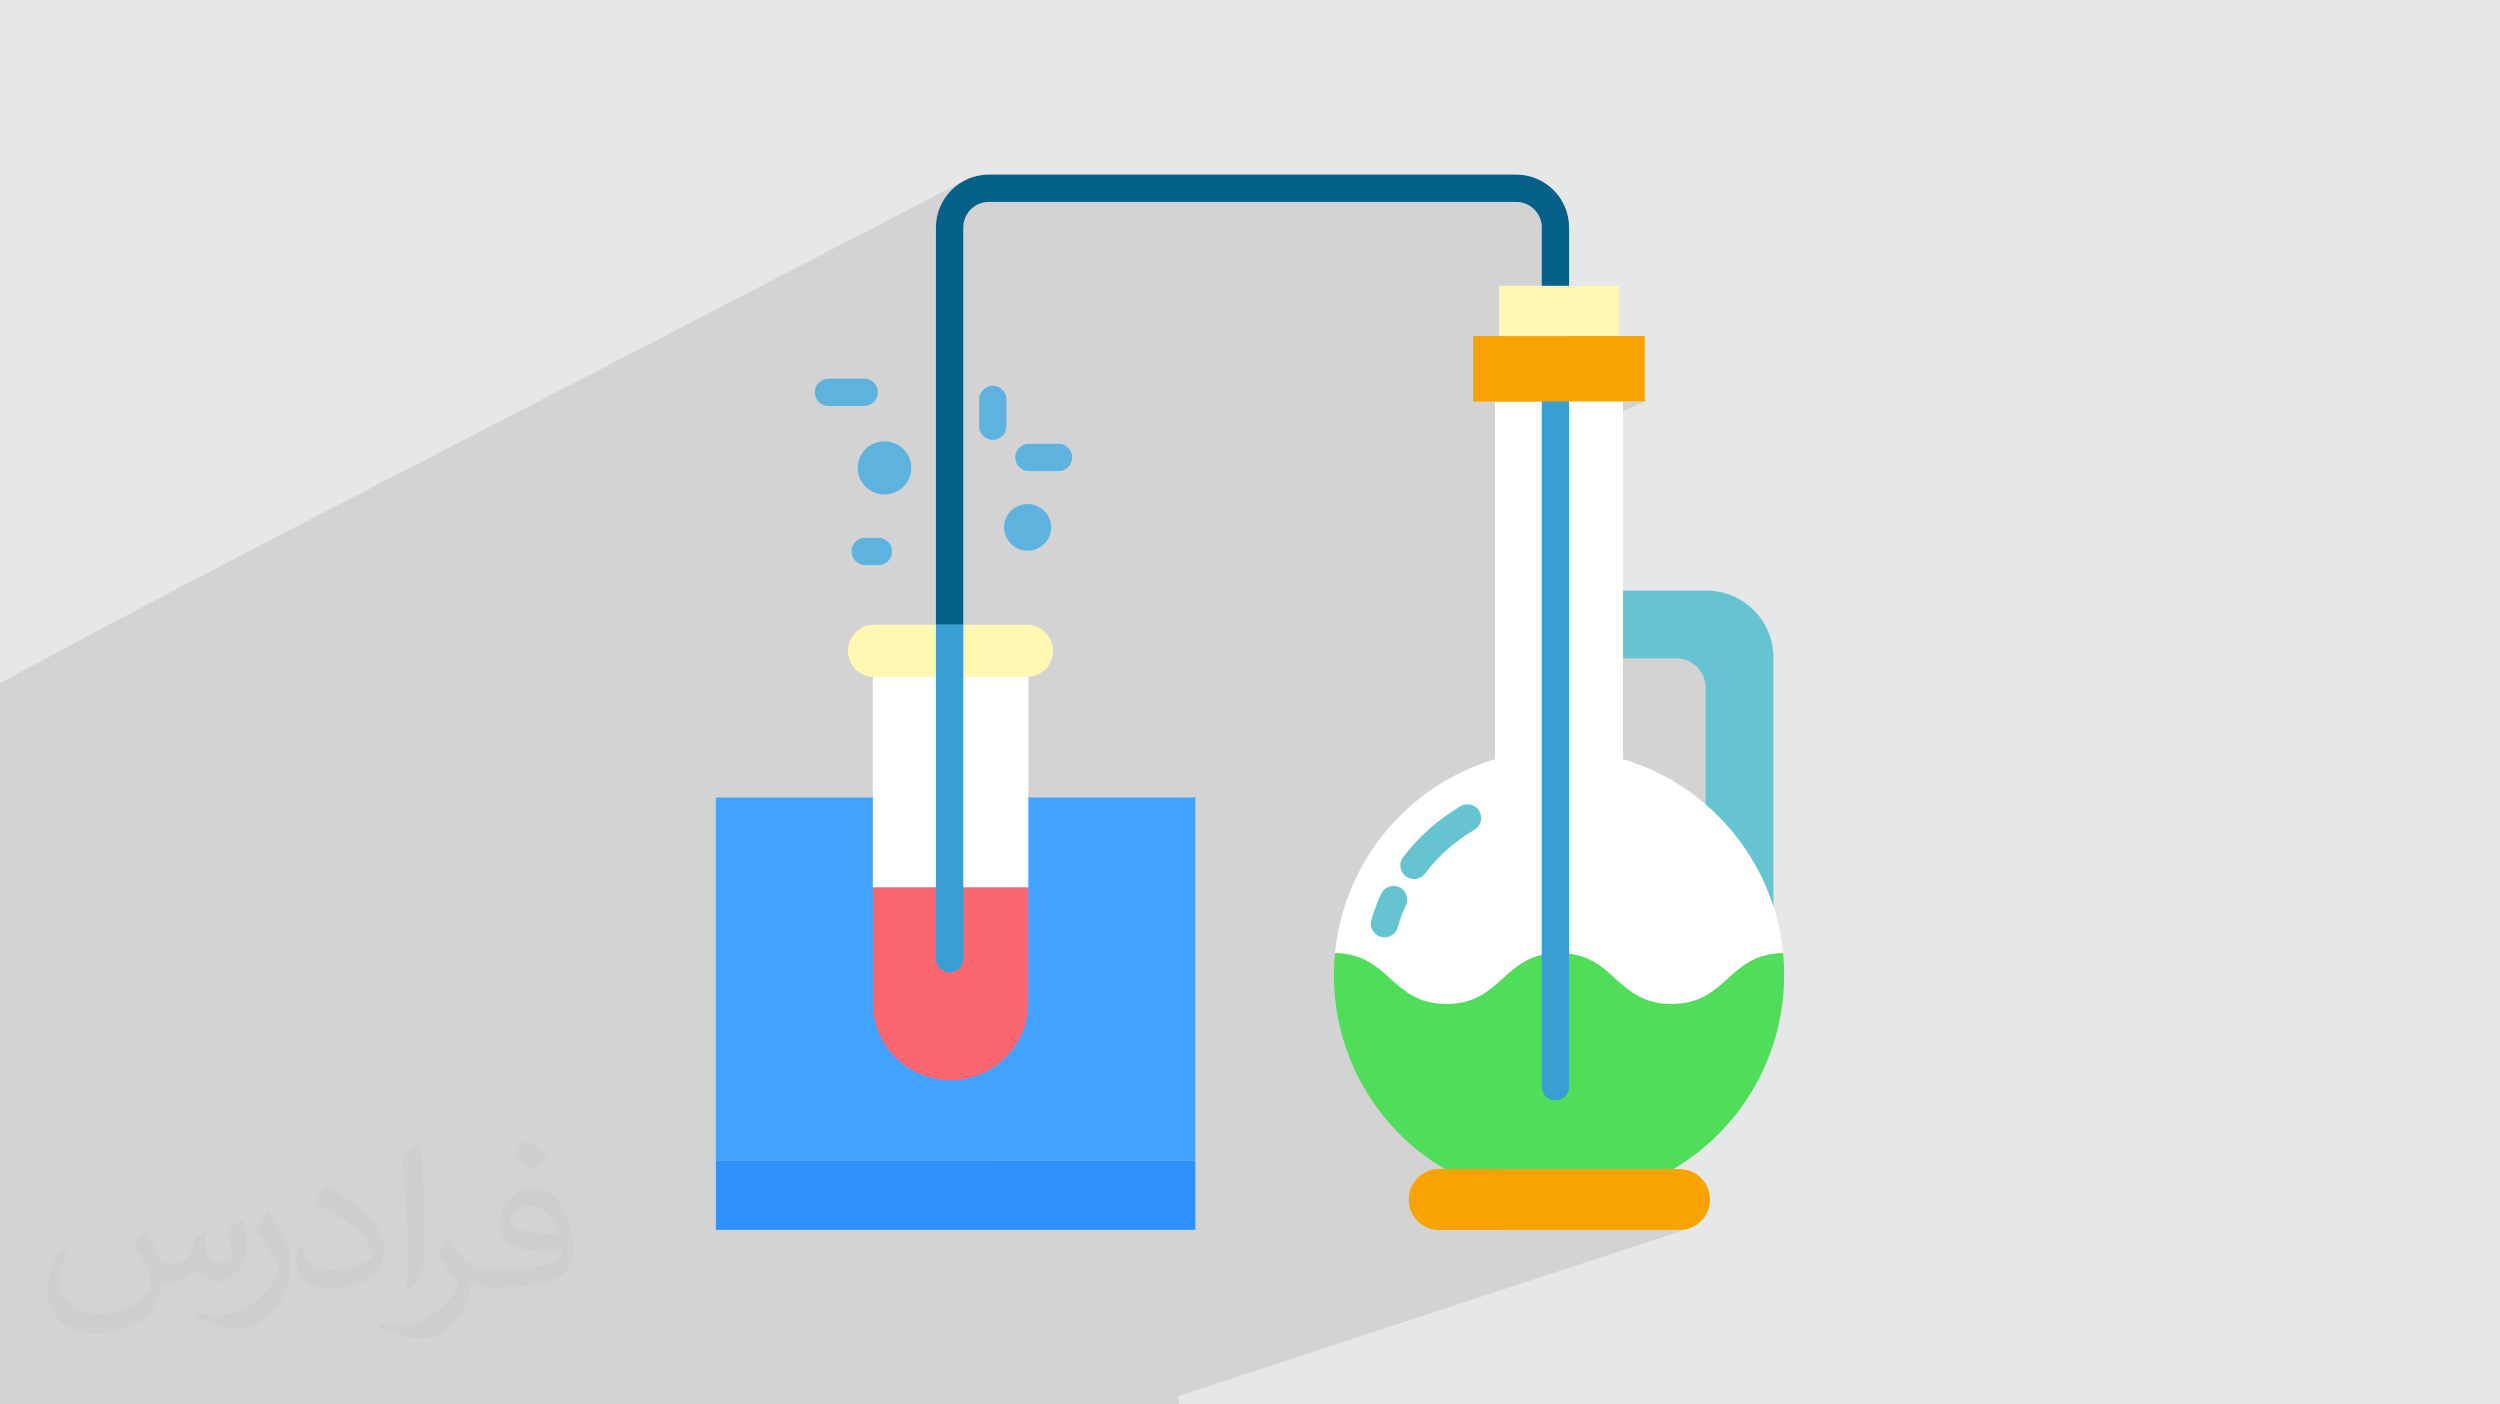 <?xml version="1.0" encoding="UTF-8"?>
<!DOCTYPE svg PUBLIC "-//W3C//DTD SVG 1.0//EN" "http://www.w3.org/TR/2001/REC-SVG-20010904/DTD/svg10.dtd">
<!-- Creator: CorelDRAW -->
<svg xmlns="http://www.w3.org/2000/svg" xml:space="preserve" width="94.192mm" height="52.917mm" version="1.0" style="shape-rendering:geometricPrecision; text-rendering:geometricPrecision; image-rendering:optimizeQuality; fill-rule:evenodd; clip-rule:evenodd"
viewBox="0 0 9404.92 5283.66"
 xmlns:xlink="http://www.w3.org/1999/xlink"
 xmlns:xodm="http://www.corel.com/coreldraw/odm/2003">
 <defs>
  <style type="text/css">
   <![CDATA[
    .fil9 {fill:#FFF7B2;fill-rule:nonzero}
    .fil10 {fill:#66C3D0;fill-rule:nonzero}
    .fil14 {fill:#05608A;fill-rule:nonzero}
    .fil5 {fill:#3090FC;fill-rule:nonzero}
    .fil13 {fill:#399ED1;fill-rule:nonzero}
    .fil3 {fill:#43A2FF;fill-rule:nonzero}
    .fil11 {fill:#50DD5A;fill-rule:nonzero}
    .fil6 {fill:#5DB3DE;fill-rule:nonzero}
    .fil12 {fill:#E5F5FD;fill-rule:nonzero}
    .fil4 {fill:#F9A302;fill-rule:nonzero}
    .fil7 {fill:#FB6771;fill-rule:nonzero}
    .fil8 {fill:white;fill-rule:nonzero}
    .fil2 {fill:#373435;fill-opacity:0.031}
    .fil1 {fill:#2B2A29;fill-opacity:0.102}
    .fil0 {fill:#E6E7E8}
   ]]>
  </style>
 </defs>
 <g id="Layer_x0020_1">
  <polygon class="fil0" points="-0,0 9404.92,0 9404.92,5283.66 -0,5283.66 "/>
  <path class="fil1" d="M-0 3289.77l0 -95.16 0 -315.35 0 -99.29 0 -209.93c719.17,-390.12 1447.68,-760.23 2174.16,-1136.85l1451.04 -752.25 -16.41 9.96 -15.32 11.46 -14.14 12.84 -12.84 14.14 -11.46 15.32 -9.97 16.41 -8.39 17.39 -6.7 18.28 -4.92 19.06 -3.03 19.76 -0.75 14.59 161.31 -82.89 18.05 -5.62 19.38 -1.97 1983.83 0 19.38 1.97 18.05 5.62 16.34 8.88 14.24 11.75 11.75 14.24 8.88 16.35 5.62 18.05 1.97 19.38 0 213.78 1.04 10.35 3 9.66 4.74 8.74 6.28 7.61 7.61 6.27 8.73 4.74 9.66 3 10.35 1.05 10.35 -1.05 9.66 -3 -230.87 106.33 0 40.79 257.03 0 191.66 0 -544.57 245.98 79.43 0 107.92 0 99.38 -44.58 -8.74 4.74 -7.61 6.27 -6.27 7.61 -4.74 8.74 -3 9.65 -0.77 7.58 387.4 0 -387.68 171.09 0 668.05 0 1243.29 0.36 -0.09 15.99 -3.1 16.97 -2.21 18.04 -1.24 1.64 -0.09 1.66 -0.07 1.66 -0.06 1.67 -0.04 1.69 -0.04 1.7 -0.02 1.72 -0.02 1.73 0 19.24 0.55 18.07 1.6 16.99 2.59 15.99 3.49 15.06 4.33 14.2 5.1 13.43 5.8 12.72 6.44 12.11 7 11.56 7.49 11.1 7.91 7.76 5.98 0.4 0.3 2.56 1.98 10.4 8.54 10.17 8.76 10.01 8.89 9.93 8.97 9.93 8.96 10.02 8.89 10.16 8.76 10.4 8.54 10.71 8.26 11.1 7.91 11.57 7.49 12.11 7 12.73 6.44 9.44 4.07 439.2 -158.57 14.81 -4.44 15.72 -3.62 16.69 -2.74 17.75 -1.79 18.88 -0.76 -166.37 59.97 -2.15 1.67 -10.3 8.51 -10.08 8.72 -9.94 8.84 -9.88 8.91 -9.88 8.9 -9.96 8.82 -10.12 8.68 -10.35 8.47 -10.67 8.18 -11.06 7.83 -11.52 7.42 -12.06 6.92 -12.67 6.37 -13.38 5.73 -587.36 210.49 0 118.15 1.05 10.35 3 9.66 4.74 8.73 6.27 7.61 7.61 6.28 8.74 4.74 9.66 3 10.33 1.05 0.02 -0.01 10.35 -1.05 9.66 -3 -420.15 147.67 15.56 115.04 204.48 -0.01 -0.05 0.02 627.74 0.01 -662.37 223.06 0.73 0.27 10.07 2.6 671.42 -225.96 0 0.01 -671.4 225.95 0.85 0.22 11.34 1.74 11.67 0.59 647.54 0 11.68 -0.59 11.34 -1.74 10.94 -2.82 -819.44 268.93 53.14 393.07 -53.14 -393.07 -1103.72 362.23 6.45 30.84 -100.43 0 -16.99 0 -116.68 0 -32.3 0 -2.64 0 -21.14 0 -428.71 0 -21.73 0 -7.46 0 -0.03 0 -17.91 0 -123.36 0 -246.02 0 -199.67 0 -17.25 0 -200.71 0 -6.71 0 -8.27 0 -17.43 0 -224.36 0 -21.35 0 -7.48 0 -0.03 0 -462.77 0 -0.15 0 -42.8 0 -94.67 0 -38.96 0 -0.16 0 -4.01 0 -377.81 0 -9.96 0 -0.02 0 -150.52 0 -0.15 0 -44.1 0 -78.15 0 -10.46 0 -32.84 0 -0.17 0 -143.28 0 -155.73 0 -89.15 0 -237.66 0 -33.95 0 -126.76 0 -139.56 0 -43.14 0 -32.5 0 -7.89 0 -16.25 0 -168.99 0 -54.95 0 0 -167.38 0 -17.79 0 -65.5 0 -109.03 0 -0.02c0,-617.94 0,-1016.22 0,-1634.17zm5466.88 1108.53l-15.56 -115.04 -120.55 42.38 8.89 7.26 21.9 16.72 22.51 16.07 23.11 15.37 23.7 14.67 0 2.58 36.01 0zm333.18 -2049.02l305.69 -127.51 0 129.39 313.7 -129.39 -313.7 129.39 0 125.75 200.24 0 11.28 0.57 10.95 1.68 10.57 2.72 10.13 3.71 9.65 4.64 9.1 5.53 8.49 6.35 7.84 7.12 7.12 7.84 6.35 8.49 5.53 9.1 4.64 9.65 3.7 10.13 2.72 10.56 1.67 10.95 0.57 11.27 0 438.24 11.04 9.65 10.86 9.83 10.68 9.99 10.5 10.17 10.32 10.35 10.12 10.51 9.94 10.68 9.76 10.84 9.56 11 9.37 11.16 9.17 11.32 8.98 11.47 8.77 11.62 8.58 11.76 8.37 11.91 8.16 12.05 7.95 12.19 7.75 12.33 7.53 12.45 7.33 12.59 7.1 12.71 6.89 12.84 6.67 12.96 6.45 13.08 6.23 13.19 6 13.3 5.77 13.42 5.55 13.52 5.31 13.63 5.09 13.73 4.85 13.83 4.61 13.91 0.03 -0.01 -0.03 0.02 -638.45 234.38m0 0l638.45 -234.38 0 -0.01m-252.12 -1187.72l854.85 3061.88 -854.85 -3061.88z"/>
  <path class="fil2" d="M548.54 4627.69c17.95,27.21 29.6,53.36 40.96,82.43 8.45,16.91 12.93,48.09 52.57,48.09 11.61,0 28.28,-3.42 43.06,-11.61 16.63,-8.73 29.32,-21.94 35.94,-42l15.85 -53.36 38.57 -19.02 2.64 2.64c-5.27,20.09 -6.59,39.36 -6.59,54.43 0,44.63 38.57,61.56 69.22,61.56 17.95,0 34.09,-8.73 34.09,-25.11 0,-21.13 -8.98,-57.06 -20.62,-89.29 17.95,-17.95 35.94,-35.94 56.53,-50.47l3.17 1.6c8.98,38.04 14,75.56 14,100.66 0,24.57 -10.83,51.79 -19.81,69.49 -18.49,34.87 -51.25,62.62 -90.87,62.62 -30.1,0 -63.65,-15.07 -86.66,-43.06l-1.32 0c-21.66,26.96 -55.22,51.25 -108.86,51.25l-16.63 0c-2.64,35.41 -10.29,60.49 -21.94,82.95 -31.95,62.34 -126.81,106.47 -216.1,106.47 -124.17,0 -186.51,-71.59 -186.51,-166.96 0,-58.91 19.27,-113.6 48.88,-152.42l24.29 10.04c-18.49,35.41 -30.91,68.68 -30.91,101.45 0,89.29 72.66,131.83 156.4,131.83 77.68,0 173.83,-49.41 191.28,-106.72 -6.59,-62.62 -30.1,-91.93 -66.04,-148.99 10.83,-19.02 24.83,-38.04 42.28,-58.38l3.17 0 0 0 0 0 -0.02 -0.09zm1432.13 -336.04c26.15,16.39 51.79,35.66 76.87,57.85 -14,19.81 -31.45,37.79 -53.11,53.64 -25.11,-20.34 -50.19,-37.79 -75.84,-56.27 17.42,-19.55 34.62,-38.29 52.04,-55.22l0 0 0 0 0 0 0 0 0 0 0.03 0zm13.47 244.11c-42.28,0 -76.87,27.75 -76.87,48.34 0,44.13 84.53,57.85 185.72,57.31 -12.68,-51.79 -57.06,-105.68 -108.86,-105.68l0.01 0.03zm-94.86 236.19c54.96,0 103.04,-1.6 139.74,-10.83 40.96,-10.29 75.56,-30.91 75.56,-45.17 0,-3.7 0,-8.19 -1.32,-11.89 -22.98,2.11 -49.41,2.11 -72.38,2.11 -74.49,0 -131.55,-16.91 -154.02,-58.66 -5.55,-11.61 -9.51,-24.57 -9.51,-39.36 0,-40.43 17.42,-79.79 48.09,-107 25.61,-22.45 53.89,-36.44 82.67,-36.44 52.04,0 93.51,41.75 122.57,107.54 15.85,35.94 26.68,77.4 26.68,129.72 0,34.87 -9.51,64.19 -31.17,85.85 -40.43,39.11 -114.92,53.89 -229.04,53.89l-51.79 0 0 0 -13.47 0c-28.28,0 -48.62,-5.02 -64.72,-17.42l-2.64 0c0.79,6.59 1.32,12.93 1.32,19.02 0,25.61 -8.45,58.38 -25.61,84.53 -50.72,75.3 -105.68,108.04 -153.24,108.04 -48.09,0 -107,-18.49 -160.11,-42.54l9.51 -18.49c17.17,7.13 40.96,11.89 73.7,11.89 85.85,0 198.66,-82.43 212.66,-163 -3.17,-6.59 -8.98,-15.32 -17.17,-24.57 -25.11,-29.85 -40.96,-54.68 -55.75,-80.83 12.68,-25.11 24.29,-45.17 35.13,-63.4l4.49 -0.53c36.72,74.77 69.99,117.55 144.23,117.55l11.61 0 0 0 53.89 0 0 0 0 0 0 0 0 0 0 0 0.09 0.01zm-371.98 79c6.34,-34.34 6.87,-72.91 6.87,-108.86l0 -53.36c0,-99.6 -12.68,-244.36 -22.98,-338.68 17.95,-19.27 43.06,-42 62.87,-57.31l5.81 1.6c13.47,118.62 16.63,256 16.63,383.06 0,33.3 -1.32,65.79 -4.49,89.55 -1.85,30.1 -19.27,52.83 -56.53,87.7l-8.19 -3.7zm-382.8 -157.19c1.85,46.77 24.83,83.49 105.15,83.49 49.93,0 92.19,-12.93 138.96,-35.13 8.45,-3.7 12.93,-8.73 12.93,-12.93 0,-29.32 -22.45,-68.15 -60.23,-103.55 -36.72,-33.3 -85.34,-62.62 -130.76,-82.18 -15.6,-6.59 -20.62,-13.47 -20.62,-20.09 0,-13.47 17.95,-41.75 32.77,-62.09l5.02 -0.53c52.04,27.21 110.17,67.64 153.24,112.53 39.11,41.47 63.4,83.49 63.4,129.19 0,33.81 -10.29,65.51 -26.96,95.11 -57.06,28.79 -117.83,50.72 -178.06,50.72 -73.17,0 -123.1,-34.34 -123.1,-114.92 0,-8.73 0,-22.19 3.17,-39.64l25.11 0 0 0 0 0 0 0 0 0 0 0 -0.02 0zm-132.37 -132.9l45.45 73.45c16.63,27.21 32.23,56.81 32.23,103.55l0 59.7c0,48.34 -30.91,100.13 -80.83,151.38 -39.11,34.62 -73.7,49.41 -105.68,49.41 -47.55,0 -101.98,-14.79 -164.85,-41.75l7.13 -18.49c19.81,5.27 42.79,9.77 71.06,9.77 90.36,-0.53 182.8,-66.57 225.08,-147.15 5.02,-9.26 6.87,-17.95 6.87,-24.04 0,-9.26 -5.02,-19.55 -8.98,-28.79 -22.98,-43.31 -48.62,-82.95 -76.87,-119.68 14.79,-23.25 29.6,-45.7 45.7,-67.9l3.7 0.53 0 0 0 0 0 0 0 0 0 0 -0.02 0.01z"/>
  <g id="_2169174865472">
   <polygon class="fil3" points="4496.66,3000.06 2693.26,3000.23 2693,3000.23 2693,4365.05 4496.92,4365.4 4496.92,3000.06 "/>
   <path class="fil4" d="M6318.91 4398.3l-904.57 0c-63.08,-0.01 -114.25,51.15 -114.25,114.25 0,63.08 51.16,114.25 114.25,114.25l904.57 0c63.08,0 114.25,-51.16 114.25,-114.25 0,-63.09 -51.16,-114.26 -114.25,-114.26l0 0.01z"/>
   <polygon class="fil5" points="4496.92,4365.4 4496.92,4626.8 2693,4626.8 2693,4365.05 "/>
   <path class="fil6" d="M3948.68 1952.49c3.83,9.99 5.81,20.66 5.81,31.37 0,36.55 -22.72,69.29 -56.96,82.07 -10.12,3.86 -20.91,5.86 -31.76,5.86 -36.6,0 -69.48,-22.43 -82.87,-56.49 -3.82,-10 -5.81,-20.68 -5.81,-31.39 0,-36.55 22.73,-69.29 56.96,-82.05 10.11,-3.84 20.89,-5.84 31.72,-5.84 36.6,0 69.51,22.41 82.91,56.47l0 0z"/>
   <path class="fil6" d="M3421.6 1724.51c4.37,11.38 6.63,23.49 6.63,35.69 0,41.55 -25.87,78.72 -64.81,93.18 -11.48,4.36 -23.71,6.63 -36.03,6.63 -41.61,0 -78.99,-25.49 -94.2,-64.21 -4.35,-11.34 -6.59,-23.44 -6.59,-35.61 0,-41.55 25.84,-78.74 64.77,-93.24 11.49,-4.39 23.72,-6.65 36.05,-6.65 41.61,0 78.98,25.48 94.18,64.21l0 0z"/>
   <path class="fil7" d="M3283.66 3337.97l0 436.44c0,0.08 0,0.14 0,0.22 0,76.81 30.87,150.48 85.66,204.29 54.87,54.28 128.96,84.73 206.14,84.73 160.36,0 290.94,-128.94 293.02,-289.26l0 -436.44 -584.81 0.02z"/>
   <path class="fil8" d="M3863.43 2546.74l-574.72 0c-1.72,0 -3.42,0 -5.05,-0.08l0 791.3 584.82 0 0 -791.31c-1.63,0.09 -3.34,0.09 -5.05,0.09l0 0z"/>
   <path class="fil9" d="M3863.43 2350.37l-574.72 0c-54.18,0.07 -98.08,44.03 -98.08,98.21 0,52.22 40.89,95.34 93.03,98.08 1.64,0.08 3.34,0.08 5.06,0.08l574.71 0c1.71,0 3.42,0 5.05,-0.08 52.14,-2.75 93.03,-45.86 93.03,-98.08 0,-54.18 -43.9,-98.14 -98.08,-98.21l0 0z"/>
   <path class="fil8" d="M6671.56 3409.51c-85.67,-266.36 -297.63,-473.54 -565.76,-553.35l0 -1345.97 -481.63 -0.04 0 1345.97c-330.16,98.16 -568.44,386.64 -602.18,729.58 207.68,2.4 209.04,191.31 419.46,191.31 207.09,0 211.63,-183.17 409.97,-191.06 4.36,-0.25 8.82,-0.34 13.45,-0.34 211.71,0 211.71,191.4 423.5,191.4 210.33,0 211.71,-188.91 419.46,-191.31 -5.65,-59.72 -17.84,-119.08 -36.25,-176.2l-0.03 0.02z"/>
   <path class="fil10" d="M6671.56 2473.83l0 935.67c-47.98,-149 -136.5,-282.15 -255.26,-384.04l0 -438.24c0.02,-60.9 -49.39,-110.3 -110.31,-110.31l-200.24 0 0 -255.14 313.67 0c0.01,0 0.03,0 0.03,0 139.22,0 252.09,112.84 252.12,252.05l0 0.01z"/>
   <path class="fil11" d="M5851.46 3586c4.37,-0.26 8.83,-0.35 13.45,-0.35 211.71,0 211.71,191.4 423.5,191.4 210.34,0 211.71,-188.91 419.47,-191.31 2.66,27.16 3.99,54.72 4.02,82.67 0,0.11 0,0.21 0,0.32 0,298.04 -156.98,574.38 -412.85,727.01l0 2.58 -868.18 -0.02 0 -2.58c-255.9,-152.61 -412.87,-428.95 -412.87,-726.99 0,-0.11 0,-0.21 0,-0.31 0,-27.94 1.35,-55.5 4.02,-82.68 207.69,2.4 209.05,191.31 419.47,191.31 207.08,0 211.62,-183.17 409.96,-191.05z"/>
   <path class="fil4" d="M5557.17 4512.59c0,-0.02 0,-0.05 0,-0.06 0,-63.08 51.12,-114.22 114.2,-114.24l-257.02 0.01c-63.08,-0.01 -114.25,51.15 -114.25,114.25 0,63.08 51.16,114.25 114.25,114.25l257.03 0c-63.07,-0.02 -114.2,-51.14 -114.21,-114.21z"/>
   <polygon class="fil12" points="3283.66,3000.17 3540.69,3000.17 3540.69,3000.19 3283.66,3000.19 "/>
   <path class="fil9" d="M3540.69 2546.74l0 -0.08c-52.14,-2.75 -93.03,-45.86 -93.03,-98.08 0,-54.18 43.9,-98.14 98.08,-98.21l-257.03 0c-54.18,0.07 -98.08,44.03 -98.08,98.21 0,52.22 40.89,95.34 93.03,98.08 1.64,0.08 3.34,0.08 5.06,0.08l251.97 0z"/>
   <path class="fil6" d="M3982.05 1772.34l-111.51 0c-28.39,0 -51.4,-23.03 -51.4,-51.41 0,-28.38 23.02,-51.4 51.4,-51.4l111.54 0c28.39,0 51.41,23.03 51.41,51.4 0,28.39 -23.03,51.41 -51.41,51.41l-0.03 0z"/>
   <path class="fil6" d="M3251.32 1527.31l-134.73 0c-28.39,0 -51.41,-23.02 -51.41,-51.4 0,-28.39 23.03,-51.41 51.41,-51.41l134.73 0c28.39,0 51.4,23.03 51.4,51.41 0,28.39 -23.02,51.4 -51.4,51.4l0 0z"/>
   <path class="fil6" d="M3304.61 2125.87l-49.8 0c-28.39,0 -51.4,-23.03 -51.4,-51.41 0,-28.38 23.02,-51.4 51.4,-51.4l49.8 0c28.39,0 51.4,23.03 51.4,51.4 0,28.39 -23.02,51.41 -51.4,51.41l0 0z"/>
   <path class="fil6" d="M3734.97 1654.8c-28.39,0 -51.4,-23.02 -51.4,-51.4l0 -100.66c0,-28.39 23.02,-51.4 51.4,-51.4 28.39,0 51.41,23.02 51.41,51.4l0 100.65c0,28.4 -23.03,51.41 -51.41,51.41l0 0z"/>
   <path class="fil13" d="M5851.47 4139.65c-28.39,-0.01 -51.41,-23.03 -51.41,-51.41l0 -2575.32c0,-28.38 23.03,-51.4 51.41,-51.4 28.39,0 51.4,23.03 51.4,51.41l0 2575.31c0,28.39 -23.02,51.4 -51.4,51.4l0 0.01z"/>
   <path class="fil10" d="M5208.36 3526.43c-28.4,-0.04 -51.4,-23.08 -51.4,-51.47 0,-4.88 0.7,-9.75 2.06,-14.43 9.69,-33.18 21.83,-65.7 36.19,-97.07 8.25,-18.62 26.7,-30.65 47.06,-30.65 28.39,0 51.4,23.03 51.4,51.41 0,7.59 -1.69,15.11 -4.92,21.96 -12.25,26.87 -22.77,54.9 -31.06,83.31 -6.42,21.88 -26.5,36.93 -49.31,36.94l-0.01 0z"/>
   <path class="fil10" d="M5319.33 3306.92c-28.37,-0.03 -51.35,-23.04 -51.35,-51.4 0,-11.22 3.68,-22.14 10.46,-31.07 58.91,-77.26 132.49,-142.53 216.28,-191.64 7.89,-4.55 16.86,-6.99 25.98,-6.99 28.4,0 51.43,23.03 51.43,51.42 0,18.26 -9.71,35.17 -25.46,44.39 -72.17,42.29 -135.61,98.5 -186.32,165 -9.7,12.77 -24.83,20.29 -40.89,20.29 -0.05,0 -0.1,0 -0.14,0l0 0z"/>
   <polygon class="fil4" points="5542.17,1264.17 6187.74,1264.17 6187.74,1510.14 5542.17,1510.14 "/>
   <polygon class="fil4" points="5542.17,1264.17 5799.2,1264.17 5799.2,1510.14 5542.17,1510.14 "/>
   <path class="fil14" d="M5703.84 656.87l-1983.8 0c-109.88,0.09 -198.97,89.16 -199.07,199.04l0 1494.48 102.81 -0.01 0 -1494.47c0.05,-53.11 43.11,-96.18 96.22,-96.23l1983.83 0c53.11,0.05 96.17,43.12 96.22,96.23l0 213.78c-0.01,28.39 23.02,51.41 51.4,51.41 28.39,0 51.4,-23.03 51.4,-51.4l0 -213.79c-0.09,-109.85 -89.16,-198.92 -199.02,-199.04l-0.01 0z"/>
   <path class="fil13" d="M3520.98 3607.09c0,28.38 23.03,51.4 51.41,51.4 28.39,0 51.4,-23.03 51.4,-51.41l0 -1257.39 -102.81 0 0 1257.4z"/>
   <polygon class="fil9" points="5640.61,1075.51 6089.3,1075.51 6089.3,1264.17 5640.61,1264.17 "/>
   <polygon class="fil9" points="5640.61,1075.51 5897.64,1075.51 5897.64,1264.17 5640.61,1264.17 "/>
  </g>
 </g>
</svg>
